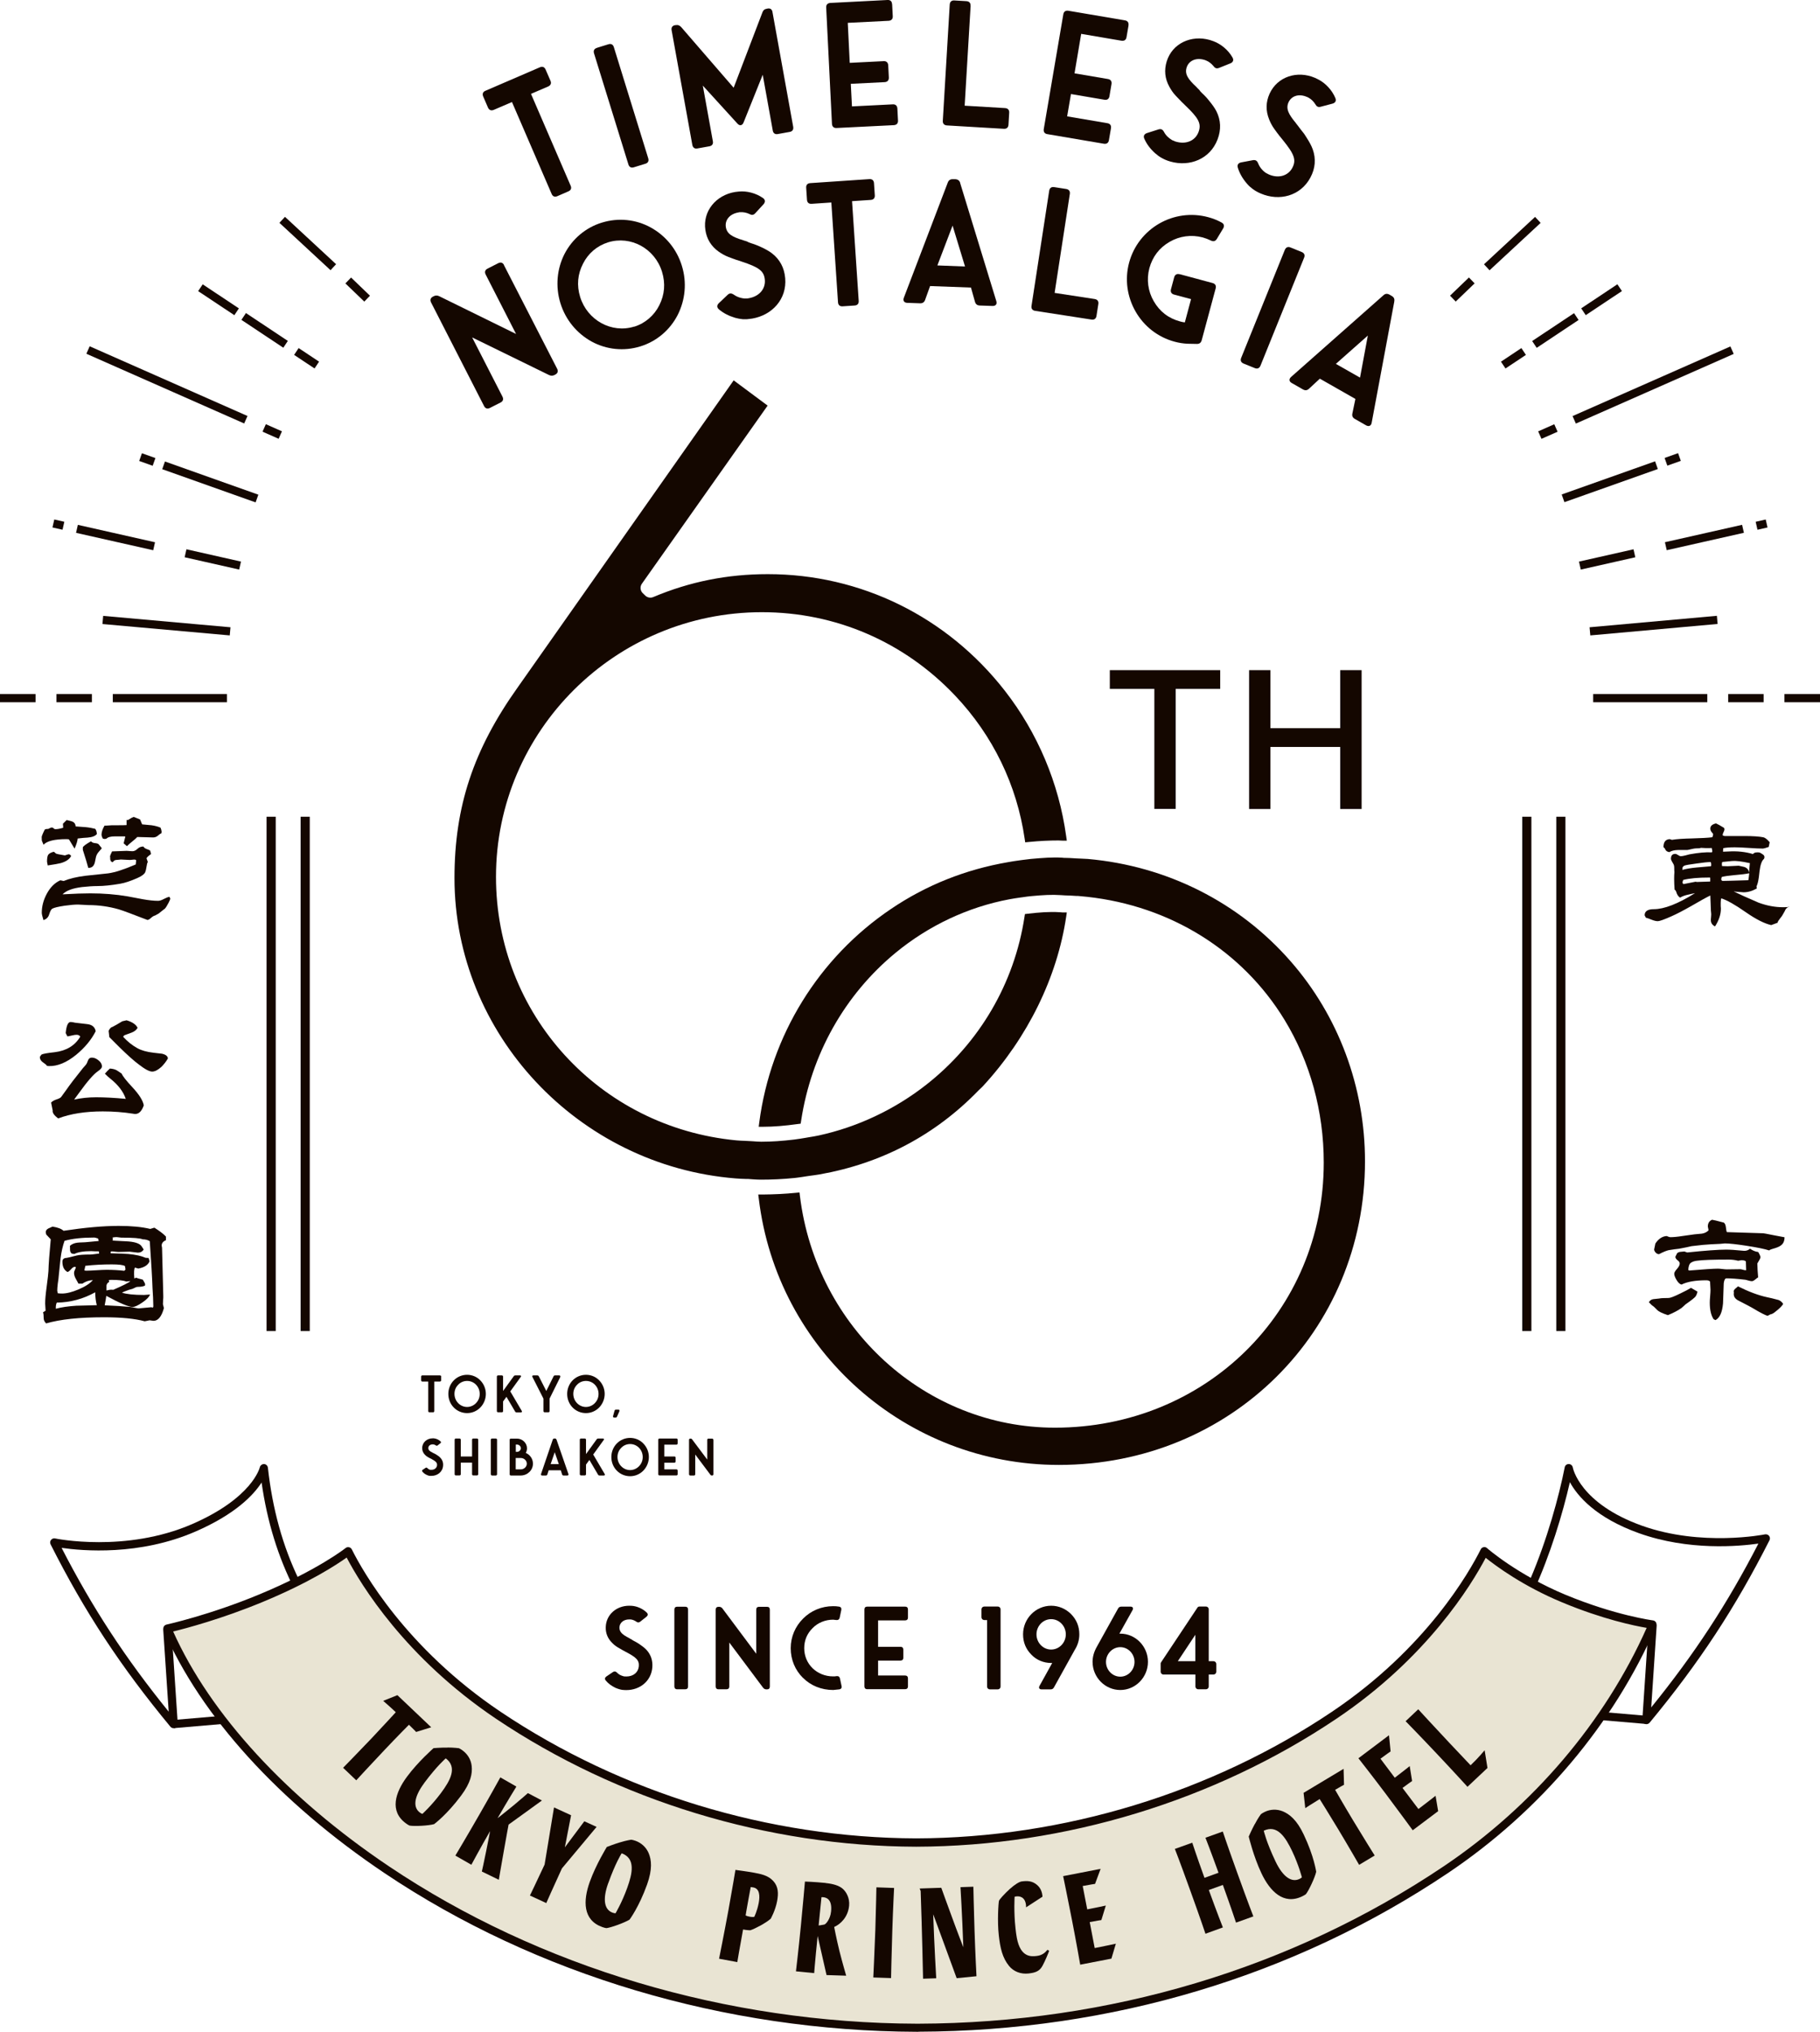 <?xml version="1.0" encoding="UTF-8"?><svg id="_レイヤー_2" xmlns="http://www.w3.org/2000/svg" width="204.76" height="228.57" viewBox="0 0 204.76 228.57"><defs><style>.cls-1{fill:#140700;}.cls-1,.cls-2{stroke-width:0px;}.cls-2{fill:#e9e4d3;}</style></defs><g id="_レイヤー_1-2"><path class="cls-1" d="M145.19,108.13c-5.79-6.62-13.89-10.71-22.81-11.5-.27-.02-.54-.03-.81-.04-.16,0-.32-.01-.47-.02l-.32-.02c-.32-.02-.64-.04-.96-.04-.1,0-.2,0-.3-.02-1.07-.07-2.22.02-3.56.14-.3.03-.6.07-.9.11l-.37.05c-.43.06-.85.12-1.27.2-4.78.82-9.21,2.58-13.17,5.26-8.15,5.49-13.55,14.25-14.83,24.03l-.06.48h.49c1.19,0,2.47-.11,3.91-.31l.32-.04.05-.32c1.13-7.48,4.91-14.2,10.65-18.92,3.71-3.05,8.13-5.13,12.77-6,.41-.08.83-.14,1.25-.2l.3-.04c.31-.05.63-.09.95-.12,1.29-.12,2.3-.18,3.29-.11.16.01.32.02.48.03.42.01.83.03,1.24.06h.2c.35.04.7.06,1.04.1,9.37,1.02,17.47,6.06,22.21,13.83,2.89,4.74,4.42,10.3,4.42,16.07,0,16.72-13.29,29.82-30.25,29.82-14.52,0-26.85-11.2-28.68-26.04l-.05-.42-.42.04c-1.2.12-2.46.18-3.74.19h-.48s.06.48.06.48c2.05,17.07,16.56,29.94,33.75,29.94,19.32,0,34.45-15,34.45-34.16,0-8.34-2.97-16.33-8.37-22.5"/><path class="cls-1" d="M89.4,132.52c.3-.03.59-.08.89-.12.17-.03.34-.05.51-.08l.35-.05c.35-.05.7-.09,1.04-.15,7.01-1.24,13.04-4.43,17.92-9.47.07-.07.14-.14.22-.21.1-.1.21-.19.3-.3,5-5.44,8.31-12.2,9.32-19.01l.07-.48h-.48c-.12-.02-.24-.02-.36-.03-1.1-.07-2.26.02-3.55.17l-.32.04-.05.32c-1.14,7.47-5.06,14.17-11.04,18.87-3.55,2.79-7.74,4.77-12.12,5.72-.37.08-.74.14-1.12.2l-.28.05c-.45.08-.91.15-1.37.21-1.34.16-2.52.24-3.61.24h-.12c-.3,0-.6-.03-.9-.05l-.93-.05c-.3-.01-.61-.02-.91-.05-15.43-1.46-27.06-14.2-27.06-29.64,0-16.42,13.42-29.78,29.92-29.78,8.29,0,16.02,3.34,21.75,9.4,4.23,4.47,6.93,10.03,7.81,16.09l.06.4.41-.04c1.23-.12,2.32-.17,3.34-.17.07,0,.13,0,.2.01.08,0,.16.01.23.01h.5s-.07-.49-.07-.49c-.82-5.97-3.21-11.63-6.9-16.37-6.5-8.34-16.22-13.12-26.67-13.12-4.54,0-8.76.84-12.89,2.58-.31.13-.67.06-.91-.18l-.27-.26c-.29-.29-.33-.74-.09-1.07l14.14-20.03-3.82-2.84-24.29,34.53c-4.99,7.01-7.12,13.42-7.12,21.46,0,17.51,13.89,32.36,31.62,33.79.39.03.78.05,1.17.06h.24c.18.02.35.03.53.04.29.02.59.04.9.04,1.24,0,2.52-.06,3.8-.19"/><polygon class="cls-1" points="124.86 77.5 129.87 77.5 129.87 91 132.27 91 132.27 77.5 137.28 77.5 137.28 75.39 124.86 75.39 124.86 77.5"/><polygon class="cls-1" points="150.78 75.39 150.78 81.92 142.93 81.92 142.93 75.39 140.53 75.39 140.53 91.01 142.93 91.01 142.93 84.03 150.78 84.03 150.78 91.01 153.19 91.01 153.19 75.39 150.78 75.39"/><rect class="cls-1" x="179.24" y="78.08" width="12.84" height=".92"/><rect class="cls-1" x="194.43" y="78.08" width="3.99" height=".92"/><rect class="cls-1" x="200.76" y="78.08" width="4" height=".92"/><line class="cls-1" x1="193.2" y1="69.75" x2="178.88" y2="71.03"/><rect class="cls-1" x="178.85" y="69.93" width="14.38" height=".92" transform="translate(-5.56 16.94) rotate(-5.14)"/><line class="cls-1" x1="183.89" y1="62.25" x2="177.75" y2="63.63"/><rect class="cls-1" x="177.67" y="62.48" width="6.29" height=".92" transform="translate(-9.42 41.32) rotate(-12.71)"/><line class="cls-1" x1="196.1" y1="59.49" x2="187.42" y2="61.45"/><rect class="cls-1" x="187.31" y="60.01" width="8.9" height=".92" transform="translate(-8.61 43.67) rotate(-12.71)"/><line class="cls-1" x1="198.75" y1="58.89" x2="197.63" y2="59.15"/><rect class="cls-1" x="197.61" y="58.56" width="1.16" height=".92" transform="translate(-8.13 45.05) rotate(-12.71)"/><line class="cls-1" x1="186.36" y1="52.35" x2="175.85" y2="56.08"/><rect class="cls-1" x="175.53" y="53.75" width="11.15" height=".92" transform="translate(-7.7 63.68) rotate(-19.54)"/><line class="cls-1" x1="188.94" y1="51.43" x2="187.43" y2="51.97"/><rect class="cls-1" x="187.38" y="51.24" width="1.61" height=".92" transform="translate(-6.45 65.9) rotate(-19.54)"/><line class="cls-1" x1="175.04" y1="48.14" x2="173.23" y2="48.94"/><rect class="cls-1" x="173.15" y="48.08" width="1.98" height=".92" transform="translate(-4.77 74.44) rotate(-23.81)"/><line class="cls-1" x1="194.86" y1="39.38" x2="177.11" y2="47.22"/><rect class="cls-1" x="176.28" y="42.84" width="19.41" height=".92" transform="translate(-1.65 78.78) rotate(-23.81)"/><line class="cls-1" x1="171.42" y1="39.54" x2="169.12" y2="41.06"/><rect class="cls-1" x="168.89" y="39.84" width="2.76" height=".92" transform="translate(6.19 101.08) rotate(-33.64)"/><line class="cls-1" x1="177.34" y1="35.6" x2="172.63" y2="38.73"/><rect class="cls-1" x="172.15" y="36.71" width="5.66" height=".92" transform="translate(8.72 103.17) rotate(-33.64)"/><line class="cls-1" x1="182.21" y1="32.36" x2="178.15" y2="35.07"/><rect class="cls-1" x="177.74" y="33.25" width="4.89" height=".92" transform="translate(11.5 105.47) rotate(-33.64)"/><line class="cls-1" x1="173.01" y1="24.74" x2="167.26" y2="30.07"/><rect class="cls-1" x="166.22" y="26.94" width="7.84" height=".92" transform="translate(26.79 123.05) rotate(-42.86)"/><line class="cls-1" x1="165.59" y1="31.55" x2="163.46" y2="33.6"/><rect class="cls-1" x="163.05" y="32.11" width="2.95" height=".92" transform="translate(23.34 123.11) rotate(-43.87)"/><rect class="cls-1" x="12.69" y="78.08" width="12.84" height=".92"/><rect class="cls-1" x="6.35" y="78.08" width="3.99" height=".92"/><rect class="cls-1" y="78.08" width="4" height=".92"/><line class="cls-1" x1="11.57" y1="69.75" x2="25.89" y2="71.03"/><rect class="cls-1" x="18.27" y="63.2" width=".92" height="14.38" transform="translate(-53.05 82.77) rotate(-84.89)"/><line class="cls-1" x1="20.88" y1="62.25" x2="27.02" y2="63.63"/><rect class="cls-1" x="23.49" y="59.79" width=".92" height="6.29" transform="translate(-42.72 72.45) rotate(-77.29)"/><line class="cls-1" x1="8.66" y1="59.49" x2="17.35" y2="61.45"/><rect class="cls-1" x="12.54" y="56.02" width=".92" height="8.9" transform="translate(-48.85 59.85) rotate(-77.29)"/><line class="cls-1" x1="6.01" y1="58.89" x2="7.14" y2="59.15"/><rect class="cls-1" x="6.12" y="58.44" width=".92" height="1.16" transform="translate(-52.45 52.44) rotate(-77.28)"/><line class="cls-1" x1="18.41" y1="52.35" x2="28.92" y2="56.08"/><rect class="cls-1" x="23.2" y="48.64" width=".92" height="11.15" transform="translate(-35.35 58.35) rotate(-70.43)"/><line class="cls-1" x1="15.82" y1="51.43" x2="17.34" y2="51.97"/><rect class="cls-1" x="16.12" y="50.89" width=".92" height="1.61" transform="translate(-37.69 50) rotate(-70.43)"/><line class="cls-1" x1="29.73" y1="48.14" x2="31.53" y2="48.94"/><rect class="cls-1" x="30.17" y="47.55" width=".92" height="1.98" transform="translate(-26.15 56.94) rotate(-66.16)"/><line class="cls-1" x1="9.9" y1="39.38" x2="27.66" y2="47.22"/><rect class="cls-1" x="18.32" y="33.6" width=".92" height="19.41" transform="translate(-28.42 42.98) rotate(-66.17)"/><line class="cls-1" x1="33.35" y1="39.54" x2="35.64" y2="41.06"/><rect class="cls-1" x="34.03" y="38.92" width=".92" height="2.76" transform="translate(-18.16 46.73) rotate(-56.4)"/><line class="cls-1" x1="27.42" y1="35.6" x2="32.14" y2="38.73"/><rect class="cls-1" x="29.32" y="34.33" width=".92" height="5.66" transform="translate(-17.66 41.4) rotate(-56.39)"/><line class="cls-1" x1="22.55" y1="32.36" x2="26.62" y2="35.07"/><rect class="cls-1" x="24.12" y="31.27" width=".92" height="4.89" transform="translate(-17.1 35.53) rotate(-56.39)"/><line class="cls-1" x1="31.75" y1="24.74" x2="37.5" y2="30.07"/><rect class="cls-1" x="34.17" y="23.48" width=".92" height="7.84" transform="translate(-9.01 34.18) rotate(-47.19)"/><line class="cls-1" x1="39.18" y1="31.55" x2="41.3" y2="33.6"/><rect class="cls-1" x="39.78" y="31.1" width=".92" height="2.95" transform="translate(-11.13 39.01) rotate(-46.13)"/><path class="cls-1" d="M61.39,7.84l.54,1.24c.13.29.03.52-.26.65l-1.93.83,4.46,10.33c.13.29.03.52-.26.64l-1.24.54c-.29.12-.52.03-.64-.26l-4.46-10.33-2.05.88c-.29.12-.52.03-.65-.26l-.54-1.25c-.12-.29-.03-.52.26-.64l6.12-2.64c.29-.13.52-.03.65.26"/><path class="cls-1" d="M67.16,5.38l1.29-.4c.3-.09.52.02.61.32l3.87,12.51c.09.3-.02.52-.32.61l-1.3.4c-.3.09-.52-.02-.61-.32l-3.87-12.5c-.09-.3.02-.52.32-.61"/><path class="cls-1" d="M86.91,1.37l2.33,12.9c.05.31-.09.52-.4.57l-1.33.24c-.31.06-.52-.09-.57-.4l-1.13-6.27-2.16,5.38c-.14.34-.43.4-.68.12l-3.9-4.28,1.13,6.26c.06.31-.09.52-.4.57l-1.34.24c-.31.06-.51-.09-.57-.4l-2.33-12.9c-.06-.31.09-.52.4-.57h.04c.26-.05.46.02.64.22l5.9,6.82,3.23-8.46c.09-.26.25-.39.51-.43l.09-.02c.29-.05.49.09.54.4"/><path class="cls-1" d="M100.37.47l.07,1.35c.02.31-.15.5-.47.52l-4.59.23.22,4.5,3.81-.19c.31-.02.5.15.52.47l.07,1.37c.01.31-.15.5-.47.52l-3.81.19.13,2.54,4.59-.23c.31-.02.5.15.52.47l.07,1.35c.02.31-.15.5-.47.52l-6.44.32c-.31.02-.5-.15-.52-.47l-.65-13.08c-.02-.31.15-.5.47-.52L99.85,0c.31-.02.5.15.51.47"/><path class="cls-1" d="M109.2.65l-.67,11.24,4.55.27c.31.02.48.21.46.52l-.08,1.35c-.02.31-.2.48-.52.46l-6.41-.38c-.31-.02-.48-.21-.46-.52l.78-13.08c.02-.31.2-.48.52-.46l1.36.08c.31.02.48.21.46.52"/><path class="cls-1" d="M126.97,2.84l-.23,1.34c-.05.31-.26.45-.57.4l-4.53-.77-.75,4.44,3.76.64c.31.05.45.26.4.57l-.23,1.36c-.05.31-.26.46-.57.4l-3.76-.64-.43,2.51,4.53.77c.31.05.45.26.4.57l-.23,1.34c-.05.31-.26.45-.57.4l-6.36-1.08c-.31-.05-.45-.26-.4-.57l2.2-12.91c.05-.31.26-.45.57-.4l6.36,1.08c.31.05.45.26.4.57"/><path class="cls-1" d="M134.99,10.22l.25.26.26.25c.2.19.35.38.49.55.36.44.66.84.86,1.23.51,1.02.55,2.08.13,3.18-.84,2.2-3.13,3.11-5.32,2.48-.18-.05-.37-.12-.54-.19-.02-.02-.04-.02-.07-.03-.02-.02-.06-.03-.1-.05l-.27-.14c-.25-.14-.49-.32-.71-.51-.57-.51-.96-1.04-1.23-1.65-.13-.3-.01-.52.3-.63l1.29-.41c.29-.09.48,0,.63.29.14.26.32.48.55.66.1.08.22.17.34.24l.11.06h.04s0,.02,0,.02h.04c.08.05.17.08.27.11,1.14.33,2.15-.11,2.52-1.06.37-.96.03-1.58-1.47-3.01l-.15-.15c-.06-.05-.13-.12-.23-.22l-.08-.08-.07-.08c-.06-.06-.12-.12-.17-.17l-.38-.4c-.31-.32-.53-.67-.72-1.01-.51-.92-.6-1.87-.3-2.85.63-2.04,2.77-3.01,4.86-2.41.14.04.28.09.41.14.81.3,1.65.97,2.14,1.84.16.29.05.53-.25.65l-1.27.51c-.28.11-.46.03-.64-.22-.22-.27-.52-.5-.83-.62-.06-.03-.14-.05-.2-.07-.96-.28-1.75.12-1.98.87-.23.74.16,1.31,1.11,2.19h0s.07.08.07.08l.06.06.12.12.15.16Z"/><path class="cls-1" d="M146.13,14.29l.22.29.22.28c.18.21.3.42.42.61.31.48.55.91.7,1.33.38,1.07.29,2.14-.26,3.17-1.11,2.08-3.49,2.7-5.59,1.8-.17-.07-.35-.16-.51-.25-.01-.02-.04-.03-.07-.04-.02-.02-.06-.04-.09-.06l-.25-.17c-.24-.18-.45-.37-.64-.6-.5-.58-.82-1.15-1.02-1.79-.09-.32.05-.52.37-.59l1.33-.25c.3-.05.47.06.59.36.11.27.26.52.47.73.09.09.19.2.31.28l.1.07.04.02h0s.04.02.04.02c.08.04.16.09.25.13,1.09.47,2.15.15,2.63-.74.48-.9.22-1.56-1.09-3.17l-.13-.16c-.05-.05-.11-.13-.2-.25l-.07-.08-.06-.09c-.06-.07-.1-.13-.15-.19l-.32-.44c-.26-.36-.45-.73-.59-1.09-.39-.98-.37-1.93.05-2.87.88-1.94,3.12-2.65,5.12-1.79.14.06.27.13.39.19.77.4,1.52,1.17,1.9,2.09.12.31-.01.53-.33.62l-1.33.35c-.29.08-.46-.03-.61-.3-.18-.29-.45-.56-.75-.72-.06-.04-.13-.07-.19-.09-.92-.4-1.75-.1-2.07.62-.31.71,0,1.32.83,2.32h0s.06.09.06.09l.06.07.1.13.13.17Z"/><path class="cls-1" d="M56.7,29.83l5.98,11.65c.14.28.07.52-.21.66l-.05.03c-.23.12-.43.13-.67.01l-8.63-4.22,3.41,6.66c.14.28.07.52-.21.66l-1.2.61c-.28.14-.52.07-.66-.21l-5.96-11.65c-.14-.28-.07-.52.21-.66l.05-.03c.23-.12.43-.13.67-.01l8.63,4.24-3.42-6.69c-.14-.28-.07-.52.21-.66l1.2-.61c.28-.14.51-.08.66.21"/><path class="cls-1" d="M67.73,25.04c1.85-.57,3.81-.36,5.46.54,1.65.9,2.94,2.42,3.52,4.31.59,1.9.38,3.87-.47,5.55-.86,1.67-2.35,2.96-4.2,3.53-1.85.57-3.81.36-5.47-.54-1.65-.91-2.93-2.42-3.52-4.32-.58-1.89-.39-3.87.46-5.54.87-1.68,2.36-2.96,4.21-3.53M71.36,36.75c1.25-.39,2.25-1.28,2.81-2.4.61-1.21.71-2.47.31-3.78-.81-2.62-3.52-4.09-6.06-3.31-1.25.39-2.25,1.25-2.82,2.39-.62,1.19-.73,2.46-.33,3.76.81,2.62,3.54,4.12,6.08,3.33"/><path class="cls-1" d="M84.16,27.24l.34.12.34.11c.26.09.48.19.69.28.52.24.96.47,1.31.74.9.69,1.4,1.64,1.5,2.81.2,2.35-1.47,4.16-3.72,4.54-.18.03-.38.05-.57.07-.02,0-.05,0-.08,0-.03,0-.07,0-.11,0h-.3c-.29-.03-.58-.08-.86-.16-.73-.22-1.31-.52-1.82-.95-.25-.22-.24-.47,0-.7l.98-.93c.22-.21.43-.2.7-.02.24.17.5.29.79.36.12.03.27.06.41.07h.12s.04,0,.04,0h0s.04,0,.04,0c.09,0,.19-.01.28-.03,1.17-.2,1.89-1.04,1.81-2.05-.08-1.02-.66-1.43-2.63-2.08l-.2-.07c-.07-.02-.17-.05-.31-.1l-.11-.03-.1-.04c-.08-.03-.16-.05-.23-.08l-.51-.19c-.42-.16-.77-.37-1.09-.59-.86-.61-1.36-1.43-1.51-2.44-.32-2.11,1.18-3.92,3.33-4.28.14-.02.29-.04.43-.05.86-.09,1.91.16,2.72.73.27.19.28.45.06.7l-.93,1.01c-.2.22-.4.23-.67.08-.31-.15-.69-.22-1.02-.2-.07,0-.15.01-.21.03-.99.17-1.53.87-1.41,1.64.12.77.71,1.11,1.96,1.49h.01s.1.04.1.04l.08.02.16.05.2.08Z"/><path class="cls-1" d="M98.33,20.62l.09,1.35c.02.31-.14.5-.46.52l-2.1.14.75,11.22c.02.31-.14.5-.46.52l-1.35.09c-.31.02-.5-.14-.52-.46l-.75-11.22-2.22.15c-.31.02-.5-.14-.52-.46l-.09-1.35c-.02-.31.14-.5.46-.52l6.65-.45c.31-.02.5.14.52.46"/><path class="cls-1" d="M108.02,20.58l4.07,13.29c.11.34-.07.56-.42.55l-1.44-.05c-.28-.01-.46-.14-.54-.42l-.45-1.6-4.6-.17-.56,1.56c-.1.27-.28.39-.57.38l-1.44-.05c-.35-.01-.51-.25-.38-.58l4.94-12.95c.1-.27.29-.39.57-.38h.28c.29.02.47.15.55.42M105.45,29.86l3.12.12-1.4-4.6-1.71,4.48Z"/><path class="cls-1" d="M120.36,21.83l-1.71,11.12,4.51.69c.31.05.46.25.41.56l-.21,1.34c-.05.31-.25.46-.56.41l-6.34-.98c-.31-.05-.46-.25-.41-.56l1.99-12.95c.05-.31.25-.46.56-.41l1.35.21c.31.05.46.25.41.56"/><path class="cls-1" d="M132.71,30.84l3.71,1c.3.08.43.3.35.6l-1.57,5.83c-.08.29-.26.43-.55.42l-1.03-.02c-.49-.02-.99-.1-1.47-.23-1.9-.51-3.45-1.75-4.39-3.39-.94-1.64-1.24-3.6-.73-5.5.51-1.9,1.75-3.45,3.39-4.4,1.64-.94,3.6-1.23,5.5-.72.53.14,1.01.33,1.51.6.29.15.34.4.18.67l-.71,1.18c-.16.26-.38.32-.67.18-.31-.15-.6-.26-.92-.35-1.28-.34-2.61-.15-3.71.49-1.17.67-1.93,1.67-2.29,2.97-.34,1.28-.15,2.61.49,3.71.67,1.17,1.66,1.93,2.96,2.28.18.05.35.09.54.11l.7-2.62-1.91-.51c-.3-.08-.43-.3-.35-.6l.36-1.34c.08-.3.3-.43.6-.35"/><path class="cls-1" d="M145.19,27.84l1.26.51c.29.12.39.35.27.64l-4.91,12.15c-.12.29-.35.39-.64.27l-1.26-.51c-.29-.12-.39-.35-.27-.64l4.91-12.15c.12-.29.35-.39.64-.27"/><path class="cls-1" d="M156.87,33.9l-2.55,13.66c-.06.35-.32.46-.63.29l-1.26-.72c-.25-.14-.34-.34-.28-.62l.34-1.63-4-2.28-1.22,1.13c-.21.2-.43.22-.68.08l-1.26-.72c-.31-.17-.34-.45-.07-.69l10.38-9.18c.21-.2.44-.21.69-.07l.24.14c.25.14.35.34.29.62M150.3,40.94l2.71,1.54.88-4.73-3.59,3.18Z"/><path class="cls-1" d="M71.11,184.48l.21.12.21.11c.16.08.29.18.42.26.31.21.57.41.77.62.51.55.73,1.22.67,1.99-.13,1.55-1.41,2.55-2.92,2.55-.12,0-.25,0-.38-.02-.01,0-.03,0-.05,0-.02,0-.05,0-.07-.01l-.19-.04c-.19-.05-.37-.11-.55-.19-.45-.22-.8-.48-1.08-.82-.14-.17-.1-.33.07-.45l.74-.5c.17-.11.31-.08.45.06.14.14.29.25.47.32.08.03.17.07.26.09l.08.02h.03s.03,0,.03,0c.06,0,.12.01.19.01.79,0,1.34-.47,1.4-1.14.06-.68-.27-1.01-1.49-1.64l-.12-.07s-.1-.05-.19-.1l-.06-.03-.06-.04c-.05-.03-.1-.05-.14-.08l-.31-.18c-.25-.15-.46-.32-.64-.51-.49-.49-.73-1.08-.71-1.75.03-1.41,1.2-2.42,2.64-2.42.1,0,.19,0,.29.01.57.04,1.23.31,1.69.77.16.16.13.32-.04.46l-.71.56c-.16.12-.29.1-.45-.02-.19-.13-.42-.22-.64-.24-.05,0-.1,0-.14,0-.66,0-1.09.4-1.1.92,0,.51.34.8,1.11,1.19h0s.06.04.06.04l.05.03.1.05.12.07Z"/><path class="cls-1" d="M76.19,180.75h.9c.21,0,.32.12.32.32v8.65c0,.21-.12.32-.32.32h-.9c-.21,0-.32-.12-.32-.32v-8.65c0-.21.12-.32.32-.32"/><path class="cls-1" d="M86.61,181.08v8.65c0,.21-.11.32-.32.32h-.04c-.17,0-.29-.05-.4-.19l-3.8-5.08v4.94c0,.21-.12.32-.32.32h-.89c-.21,0-.32-.12-.32-.32v-8.64c0-.21.12-.32.32-.32h.04c.17,0,.29.05.4.19l3.8,5.09v-4.96c0-.21.12-.32.32-.32h.89c.21,0,.32.11.32.32"/><path class="cls-1" d="M90.34,188.76c-.88-.87-1.38-2.04-1.38-3.34s.52-2.47,1.4-3.34c.87-.88,2.08-1.39,3.37-1.39.22,0,.44.01.66.05.21.03.3.17.26.38l-.18.86c-.04.19-.17.29-.37.27l-.37-.04c-.88,0-1.71.34-2.3.94-.64.63-.95,1.39-.95,2.27,0,1.79,1.43,3.17,3.26,3.17.12,0,.25,0,.38-.03.21-.02.33.06.38.27l.18.84c.05.21-.05.35-.27.38l-.67.07c-1.32,0-2.53-.49-3.39-1.36"/><path class="cls-1" d="M102.15,181.07v.9c0,.21-.12.32-.32.32h-3.04v2.97h2.52c.21,0,.32.12.32.32v.91c0,.21-.12.32-.32.32h-2.52v1.68h3.04c.21,0,.32.12.32.32v.9c0,.21-.12.32-.32.32h-4.26c-.21,0-.32-.12-.32-.32v-8.65c0-.21.12-.32.32-.32h4.26c.21,0,.32.12.32.32"/><path class="cls-1" d="M112.57,181.06v8.66c0,.19-.14.33-.33.33h-.86c-.19,0-.33-.14-.33-.33v-7.47h-.3c-.19,0-.33-.14-.33-.33v-.86c0-.19.14-.33.33-.33h1.49c.19,0,.33.14.33.33"/><path class="cls-1" d="M118.26,180.64c.86,0,1.65.35,2.24.94.62.63.93,1.39.93,2.28,0,.64-.18,1.22-.52,1.76h0l-2.33,4.2c-.08.16-.21.23-.38.23h-1.02c-.25,0-.35-.17-.23-.39l1.43-2.58h-.12c-.86,0-1.66-.34-2.23-.94-.62-.63-.93-1.39-.93-2.28,0-1.77,1.42-3.22,3.16-3.22M116.61,183.86c0,.94.74,1.71,1.65,1.71s1.65-.77,1.65-1.71-.74-1.71-1.65-1.71-1.65.77-1.65,1.71"/><path class="cls-1" d="M126.04,183.78c1.71,0,3.11,1.43,3.11,3.17s-1.4,3.17-3.11,3.17-3.12-1.42-3.12-3.17c0-.58.17-1.16.5-1.73l2.36-4.25c.08-.16.21-.23.38-.23h1.03c.25,0,.35.17.23.39l-1.48,2.65h.09ZM126.04,188.62c.88,0,1.6-.75,1.6-1.66s-.72-1.66-1.6-1.66-1.61.75-1.61,1.66.72,1.66,1.61,1.66"/><path class="cls-1" d="M135.99,181.06v5.82h.52c.19,0,.33.14.33.33v.84c0,.19-.14.33-.33.33h-.52v1.33c0,.19-.14.33-.33.33h-.84c-.19,0-.33-.14-.33-.33v-1.33h-3.58c-.19,0-.33-.14-.33-.33v-.91c0-.05.02-.1.05-.14l4.09-6.15c.05-.08.14-.12.23-.12h.71c.19,0,.33.14.33.33M132.51,186.88h1.97v-2.97l-1.97,2.97Z"/><path class="cls-1" d="M49.63,154.87v.4c0,.09-.05.15-.15.15h-.62v3.32c0,.09-.05.14-.14.14h-.4c-.09,0-.14-.05-.14-.14v-3.32h-.66c-.09,0-.14-.05-.14-.15v-.4c0-.09.05-.14.14-.14h1.97c.09,0,.15.05.15.14"/><path class="cls-1" d="M52.55,154.66c.57,0,1.11.23,1.49.63.39.4.62.94.62,1.52s-.23,1.13-.62,1.53c-.39.4-.92.63-1.49.63s-1.11-.23-1.5-.63c-.39-.4-.61-.94-.61-1.53s.23-1.13.61-1.52c.39-.4.93-.63,1.5-.63M52.55,158.28c.39,0,.75-.17,1-.43.28-.29.42-.64.42-1.04,0-.81-.63-1.46-1.42-1.46-.39,0-.75.16-1,.43-.28.28-.42.63-.42,1.03,0,.81.64,1.47,1.42,1.47"/><path class="cls-1" d="M58.58,154.91l-1.17,1.62,1.29,2.19c.06.1.01.17-.1.17h-.48c-.08,0-.13-.03-.17-.1l-.97-1.65-.38.52v1.08c0,.09-.05.14-.15.14h-.4c-.09,0-.15-.05-.15-.14v-3.87c0-.09.05-.14.15-.14h.4c.09,0,.15.05.15.14v1.61l1.2-1.66c.04-.06.1-.09.17-.09h.53c.12,0,.16.08.09.18"/><path class="cls-1" d="M63.04,154.9l-1.21,2.44v1.4c0,.09-.05.14-.14.14h-.4c-.09,0-.15-.05-.15-.14v-1.4l-1.24-2.44c-.05-.1,0-.17.1-.17h.45c.08,0,.13.03.17.1l.84,1.65.82-1.65c.03-.07.09-.1.17-.1h.46c.11,0,.16.07.11.17"/><path class="cls-1" d="M65.92,154.66c.57,0,1.11.23,1.49.63.39.4.62.94.62,1.52s-.23,1.13-.62,1.53c-.39.4-.92.63-1.49.63s-1.11-.23-1.5-.63c-.39-.4-.61-.94-.61-1.53s.23-1.13.61-1.52c.39-.4.93-.63,1.5-.63M65.92,158.28c.39,0,.75-.17,1-.43.28-.29.42-.64.42-1.04,0-.81-.63-1.46-1.42-1.46-.39,0-.75.16-1,.43-.28.28-.42.63-.42,1.03,0,.81.64,1.47,1.42,1.47"/><path class="cls-1" d="M69.69,158.75l-.27.61c-.03.08-.09.11-.17.11h-.15c-.1,0-.15-.06-.13-.16l.17-.61c.02-.08.08-.12.16-.12h.27c.11,0,.15.07.11.17"/><path class="cls-1" d="M48.84,163.5l.09.05.09.05c.07.04.13.08.19.12.14.09.26.18.34.28.23.25.33.55.3.89-.05.69-.63,1.14-1.3,1.14-.05,0-.11,0-.17,0,0,0-.01,0-.02,0,0,0-.02,0-.03,0l-.09-.02c-.08-.02-.17-.05-.24-.09-.2-.09-.35-.21-.48-.37-.06-.08-.05-.15.03-.2l.33-.22c.08-.05.14-.04.2.03.06.06.13.11.21.15.03.02.08.03.12.04h.03s.01,0,.01,0h0s.01,0,.01,0c.03,0,.05,0,.08,0,.35,0,.6-.21.63-.51.02-.3-.13-.44-.66-.73l-.06-.03s-.05-.02-.08-.04h-.03s-.03-.03-.03-.03c-.02-.01-.04-.02-.06-.03-.05-.03-.1-.05-.14-.08-.11-.07-.21-.14-.29-.23-.22-.22-.33-.48-.32-.78.01-.63.54-1.08,1.18-1.08.04,0,.09,0,.13,0,.29.03.57.16.76.35.07.07.05.14-.02.2l-.32.25c-.07.05-.13.04-.2-.01-.08-.06-.18-.1-.29-.11-.02,0-.04,0-.06,0-.3,0-.49.18-.49.41,0,.23.15.36.5.53h0s.03.02.03.02h.02s.04.03.04.03l.05.03Z"/><path class="cls-1" d="M53.8,161.97v3.87c0,.09-.05.14-.15.14h-.4c-.09,0-.14-.05-.14-.14v-1.3h-1.27v1.3c0,.09-.05.14-.15.14h-.4c-.09,0-.14-.05-.14-.14v-3.87c0-.09.05-.14.14-.14h.4c.09,0,.15.05.15.14v1.88h1.27v-1.88c0-.09.05-.14.14-.14h.4c.09,0,.15.05.15.14"/><path class="cls-1" d="M55.37,161.83h.4c.09,0,.15.05.15.14v3.87c0,.09-.05.15-.15.15h-.4c-.09,0-.15-.05-.15-.15v-3.87c0-.09.05-.14.15-.14"/><path class="cls-1" d="M59.15,163.45c.5.21.81.69.81,1.21,0,.73-.61,1.32-1.36,1.33h-1.12c-.09,0-.14-.05-.14-.14v-3.87c0-.09.05-.14.14-.14h.68c.62,0,1.13.5,1.13,1.09,0,.19-.05.36-.14.53M58.16,163.33c.24,0,.44-.19.44-.41s-.2-.41-.44-.41h-.13v.82h.14ZM58.02,165.3h.57c.37,0,.68-.29.68-.64s-.31-.64-.68-.64h-.57v1.28Z"/><path class="cls-1" d="M62.61,161.95l1.34,3.87c.03.1-.01.17-.12.17h-.43c-.08,0-.14-.04-.16-.12l-.15-.47h-1.36l-.15.47c-.03.08-.08.12-.16.12h-.43c-.1,0-.15-.07-.12-.17l1.32-3.87c.03-.08.08-.12.17-.12h.08c.08,0,.14.04.16.12M61.95,164.71h.92l-.46-1.34-.46,1.34Z"/><path class="cls-1" d="M67.91,162.01l-1.17,1.62,1.29,2.19c.06.1.01.17-.1.17h-.48c-.08,0-.13-.03-.17-.1l-.97-1.65-.38.52v1.08c0,.09-.05.14-.15.14h-.4c-.09,0-.15-.05-.15-.14v-3.87c0-.09.05-.14.15-.14h.4c.09,0,.15.05.15.14v1.61l1.2-1.66c.04-.06.1-.09.17-.09h.53c.12,0,.16.08.09.18"/><path class="cls-1" d="M70.89,161.76c.57,0,1.11.23,1.49.63.39.4.62.94.62,1.52s-.23,1.13-.62,1.53c-.39.4-.92.63-1.49.63s-1.11-.23-1.5-.63c-.39-.4-.61-.94-.61-1.53s.23-1.13.61-1.52c.39-.4.93-.63,1.5-.63M70.89,165.38c.39,0,.75-.17,1-.43.28-.29.42-.64.42-1.04,0-.81-.63-1.46-1.42-1.46-.39,0-.75.16-1,.43-.28.28-.42.63-.42,1.03,0,.81.64,1.47,1.42,1.47"/><path class="cls-1" d="M76.24,161.97v.4c0,.09-.05.15-.14.15h-1.36v1.33h1.13c.09,0,.14.05.14.14v.41c0,.09-.05.15-.14.15h-1.13v.75h1.36c.09,0,.14.05.14.14v.4c0,.09-.05.14-.14.14h-1.9c-.09,0-.14-.05-.14-.14v-3.87c0-.09.05-.14.14-.14h1.9c.09,0,.14.05.14.14"/><path class="cls-1" d="M80.26,161.98v3.86c0,.09-.05.15-.14.15h-.02c-.08,0-.13-.02-.18-.09l-1.7-2.27v2.21c0,.09-.05.15-.15.15h-.4c-.09,0-.15-.05-.15-.15v-3.86c0-.09.05-.14.15-.14h.02c.08,0,.13.02.18.09l1.7,2.27v-2.22c0-.09.05-.14.14-.14h.4c.09,0,.14.05.14.14"/><path class="cls-1" d="M10.91,93.81c-.18.24-.54.38-1.08.42-.25.01-.61.04-1.09.1-.02.28-.14.66-.35,1.14l-.63-1.04c-.1-.02-.19-.03-.27-.03-1.35,0-2.21.21-2.59.63l-.19-.45s-.02-.13-.02-.43c0-.05.05-.2.16-.44.11-.24.18-.38.21-.41.07-.03.2-.05.37-.05.01,0,.06-.03.16-.08.1-.05.18-.08.24-.08s.13.03.19.08l.03.03c.04.05.1.08.18.08.23,0,.52-.05.88-.16l-.03-.45.42-.42c.06.02.24.07.54.14.29.08.45.27.47.58.71.05,1.08.08,1.11.08.42.04.78.11,1.09.19.11.13.17.32.19.58M19.15,101.12c0,.05-.06.2-.19.45-.16.31-.3.53-.4.64-.18.14-.36.28-.55.43-.08.09-.26.2-.56.35-.16.04-.32.14-.47.28-.15.14-.28.22-.4.22-1.65-.64-2.72-1.04-3.21-1.19-1.12-.32-2.26-.48-3.41-.48-.13,0-.32-.01-.59-.03-.26-.02-.46-.03-.59-.03-.37,0-.87.04-1.51.13-.73.11-1.19.22-1.4.34-.12.08-.23.29-.34.64-.09.31-.3.53-.64.64-.13-.42-.19-.69-.19-.82,0-.72.18-1.42.55-2.12.4-.75.91-1.26,1.54-1.54l.37.08c.65-.27,1.48-.47,2.47-.59.85-.09,1.69-.18,2.54-.27.74-.1,1.77-.43,3.1-1l.05-.47c-.05-.05-.11-.08-.16-.08-.06,0-.16,0-.3.02-.13.02-.23.02-.3.02-.03,0-.36-.02-.98-.05-.02.01-.19.03-.5.05-.17.01-.3.1-.39.26l-.19-.08c-.06-.1-.1-.2-.11-.31l.02-.08s-.03-.09-.03-.14c0-.12.08-.32.23-.61.19,0,.46-.01.81-.03.35-.02.61-.03.78-.03.08,0,.19,0,.35.02.16.01.28.02.35.02.19,0,.38-.09.56-.26.18-.18.41-.27.68-.27.04.13.21.24.51.34.09.03.17.07.24.11l.11.39c-.34.25-.51.41-.51.5,0,.02.05.16.14.4-.06.09-.11.26-.14.51-.04.3-.1.52-.16.66-.11.21-.4.43-.88.64-.75.33-1.4.55-1.94.64-.99.17-1.84.26-2.57.26-.46,0-1.03.04-1.7.11-1.07.13-1.8.4-2.2.82,1.37-.08,2.41-.11,3.12-.11,1.47,0,2.87.11,4.21.34.57.11,1.14.21,1.7.32.67.12,1.25.18,1.72.18.17,0,.39-.07.65-.21.26-.14.47-.22.62-.24.06.1.1.18.1.24M8,96.3c-.18.36-.57.63-1.17.8-.24.06-.72.15-1.46.26l-.08-.42c0-.36.04-.62.12-.76.08-.14.29-.27.64-.36.1.06.17.12.21.18.04.05.39.13,1.04.23.26-.09.4-.13.42-.13.11,0,.2.07.29.21M11.45,95.43s-.13.17-.34.4c-.16.18-.26.37-.31.57-.04.2-.09.4-.13.62-.11.43-.35.63-.74.61-.12-.45-.32-1.13-.61-2.02v-.29c.07-.15.38-.37.92-.68.09.12.24.19.46.21.22.02.36.07.41.14l.34.43ZM18.19,93.52c0,.06-.02.14-.05.24-.09.02-.22.11-.4.27-.15.12-.32.18-.52.18l-1.78-.05c-.1.12-.37.36-.82.72-.11.09-.22.19-.34.31l-.37-.32.19-.76s-.08-.02-.14-.02h-1.03c-.48,0-.8.09-.96.26-.08.02-.14.03-.21.03s-.13-.02-.21-.06c-.09-.19-.13-.33-.13-.4,0-.3.11-.65.34-1.04.13,0,.3,0,.51-.02.21-.02.38-.02.48-.02.87,0,1.37,0,1.49-.02v-.58l.14.02s.16-.09.43-.26c.08-.04.16-.07.24-.1l.71.29c.05.13.13.31.23.55.56.05.91.09,1.06.1.43.06.76.16,1.01.27.08.18.11.32.11.42"/><path class="cls-1" d="M10.76,116.02c-.49.96-1.22,1.84-2.19,2.64-1.08.88-2.11,1.3-3.07,1.27l-.21-.02c-.05-.1-.22-.24-.5-.43-.2-.15-.31-.34-.31-.58l.18-.26c.16-.09.66-.18,1.49-.27,1.32-.16,2.28-.74,2.88-1.75-.08-.14-.22-.21-.43-.21-.13,0-.3.03-.51.08-.26.06-.43.1-.51.1l-.19-.37c.08-.84.26-1.25.56-1.25.06,0,.15.01.26.03s.18.04.23.05l1.37.16c.56.06.88.34.96.82M16.19,124.31c-.23.68-.55,1.01-.98,1.01-.06,0-.14-.01-.23-.03-1.08-.17-2.22-.26-3.41-.26-1.95,0-3.63.26-5.03.79-.46-.35-.66-.65-.61-.88l-.18-.9c.12-.14.32-.26.59-.35.28-.09.45-.18.53-.27.13-.17.32-.43.56-.77.4-.58,1.03-1.41,1.9-2.49.2-.23.32-.35.34-.39.08-.1.16-.26.24-.5.08-.19.21-.29.42-.29.26,0,.51.1.76.31.25.2.38.43.38.69,0,.15-.16.33-.48.55-.46.31-1.18,1.14-2.15,2.49l-.5.68c.78-.17,1.61-.26,2.47-.26.96,0,2.08.06,3.34.18-.28-.83-.87-1.59-1.77-2.3-.14-.11-.33-.28-.58-.53.17-.2.36-.4.56-.58.3.02.55.08.74.18.06.03.26.16.59.39.09.25.49.77,1.23,1.56.73.79,1.15,1.45,1.25,1.98M18.88,119.09c-.19.33-.43.64-.72.93-.39.35-.73.53-1.04.53s-.81-.26-1.49-.79c-.53-.39-1.25-1.03-2.17-1.93-.25-.26-.63-.64-1.16-1.16l-.08-.71c.14-.27.28-.41.42-.43.26-.13.63-.34,1.12-.64l.48-.11c.65.19,1.07.48,1.24.85-.15.25-.37.42-.66.53-.29.11-.57.21-.84.31l-.13.16c.49.54,1.03.97,1.61,1.29.45.25,1.05.42,1.82.51.32.04.64.08.95.11.43.1.65.28.66.55"/><path class="cls-1" d="M18.67,139.52c-.32.13-.48.33-.48.59,0,.03,0,.08.02.14.01.06.02.1.02.12l.14,5.42c.01.12,0,.27-.02.47-.01.23-.02.38-.02.47.01.01.03.08.05.19l.06.24c-.26.95-.65,1.43-1.17,1.43-.04,0-.12-.01-.22-.03-.1-.02-.17-.03-.22-.03-.03.01-.11.03-.24.05l-.31.06c-1.1-.3-2.63-.45-4.58-.45-2.76,0-4.93.23-6.51.69-.14-.14-.23-.29-.26-.45-.01-.02-.02-.18-.03-.48,0-.1-.02-.2-.06-.32l.29-.18c-.03-.47-.05-.74-.05-.8,0-.42.05-1.02.16-1.82.13-.97.2-1.59.21-1.83.02-.79.11-1.99.26-3.58l-.5-.53c-.04-.11-.06-.2-.06-.29,0-.16.1-.3.29-.4.15-.07.31-.14.47-.21.58.09.99.24,1.24.47,2.39-.36,4.46-.55,6.2-.55,1.41,0,2.6.11,3.55.34l.47-.14c.6.38,1.03.71,1.3,1v.43ZM10.89,146.83c-.11-.41-.17-.89-.18-1.45-1.35.75-2.79,1.14-4.32,1.16-.08.16-.11.35-.11.56v.13c.62-.17,1.39-.28,2.3-.34.77-.02,1.54-.04,2.31-.06M11.15,141.03v-.02c0-.06-.01-.14-.03-.24h-.43c-.19-.01-.34-.02-.43-.02-.87,0-1.5.11-1.9.32l-.29-.05c-.12-.09-.18-.22-.19-.4,0-.15,0-.31-.01-.47.21-.19.49-.31.82-.35.02-.01.32-.03.9-.05.33-.03.84-.08,1.51-.14v-.03c0-.05-.03-.14-.08-.26l-.19-.05c-.06-.02-.13-.04-.21-.05-1.36,0-2.48.12-3.36.37-.2.56-.35,1.22-.45,1.99-.01.03-.08.71-.21,2.04,0,.08-.03.34-.1.79-.04.33-.06.6-.06.79,0,.02.01.08.03.16l.03.13c.16.02.32.03.48.03.51,0,1.14-.16,1.87-.47.73-.31,1.27-.66,1.6-1.04-.43.02-.82.15-1.19.4h-.43c-.11-.19-.22-.39-.33-.6-.11-.21-.17-.42-.17-.62,0-.09.03-.2.1-.34.06-.14.1-.23.1-.27v-.03c-.05-.02-.1-.03-.14-.03-.11,0-.24.09-.39.26-.15.17-.28.28-.4.32-.39-.21-.58-.6-.58-1.16,0-.28.16-.42.47-.43.06,0,.44-.09,1.14-.27.27-.07.78-.11,1.54-.11.12,0,.29-.02.51-.05.23-.03.39-.05.48-.05M14.12,142.8l-.06-.37c-.2-.13-.7-.19-1.49-.19-1.01,0-2,.05-2.97.16l-.11.53h.06c.06.01.12.02.16.02.25,0,.62-.02,1.13-.05.5-.03.88-.05,1.14-.05.73,0,1.4.04,2.01.11l.14-.16ZM17.25,146.99c0-.27-.01-.61-.03-1.03-.04-.58-.06-.92-.06-1.03-.04-1.19-.15-2.96-.31-5.3-.22-.14-.49-.21-.8-.21-.28-.13-1.08-.19-2.41-.19-.05,0-.14-.01-.26-.03s-.2-.03-.26-.03c-.18,0-.34.02-.46.05l.03.13-.02.21s.52.04,1.46.08c.99.04,1.58.23,1.8.56l.24.37c-.16.24-.38.35-.66.35-.05,0-.36-.04-.93-.11l-1.11.03c-.11.01-.26,0-.45-.02-.19-.03-.34-.04-.43-.04-.02,0-.05,0-.1.02h-.03l-.02.19c.98.02,1.64.05,2.01.08.83.08,1.47.22,1.93.43l.34.02.11.37c-.18.43-.6.7-1.27.82l-.37-.11c-.11.12-.13.53-.08,1.22.04-.02.11-.05.21-.08.06.01.12.03.16.06l.59.16c.17.27.26.45.26.53l-.02.14c-.21.1-.49.14-.82.14-.1,0-.2.03-.32.1-.18.09-.28.13-.29.13-.2.04-.51.14-.93.31l-.23.11c.51.17,1.34.26,2.49.26l.67-.05c-.1.27-.38.57-.87.9-.48.33-.84.5-1.08.5-.45,0-1.44-.42-2.97-1.25-.03.25-.09.6-.18,1.06,1.18.05,2.15.12,2.92.19.05.01.2.04.45.09.25.05.4.07.45.07l1.43-.13.18.05c.01-.06.02-.1.02-.11M14.67,144.12l-.47.05c-.32-.13-.89-.19-1.7-.19-.13,0-.22.02-.27.05l.06.18c-.18.09-.28.22-.31.4v.51l.02.06c.27-.09.51-.11.74-.08,1.11-.48,1.76-.81,1.93-.98"/><rect class="cls-1" x="29.99" y="91.88" width="1.03" height="57.86"/><rect class="cls-1" x="33.82" y="91.88" width="1.03" height="57.86"/><path class="cls-1" d="M201.23,101.99c-.19.15-.31.25-.34.31-.05.13-.16.32-.3.56-.04.1-.15.25-.32.46-.17.21-.27.37-.29.49l-.71.26c-.76-.17-1.71-.65-2.86-1.45-1.2-.84-2.12-1.36-2.76-1.56-.04.12-.06.29-.06.51v.35c.01.15.02.25.02.29,0,.66-.22,1.33-.66,2.01-.31-.15-.47-.39-.47-.71,0-.06,0-.16.02-.3.01-.13.02-.24.02-.31,0-.06,0-.17-.02-.31-.02-.15-.02-.25-.02-.31-.01-.34-.03-.86-.06-1.54-.4.19-1.12.59-2.17,1.2-.9.51-1.63.89-2.2,1.14-.83.37-1.34.55-1.54.55-.17,0-.4-.05-.68-.16-.31-.13-.53-.2-.66-.23l-.14-.27c0-.46.35-.69,1.04-.69,1.16,0,2.7-.6,4.63-1.8-.29.05-.58.12-.88.19-.3.07-.57.17-.8.31-.19-.11-.34-.32-.43-.63-.03-.12-.1-.21-.19-.27-.03-.44-.05-.84-.05-1.21,0-.28.01-.53.03-.76-.01-.07-.02-.24-.02-.5,0-.19-.04-.35-.13-.47-.16-.26-.24-.43-.24-.53,0-.36.16-.55.48-.55.09,0,.19.04.32.13.13.09.23.13.29.13.13,0,.29-.03.5-.08.28-.08.44-.12.5-.13,1-.18,1.83-.26,2.51-.22.02-.02.04-.05.05-.08v-.08s-.02-.14-.06-.34c.06.01-.14.02-.63.02l-.59-.03s-.03,0-.05.02l-.08.02s-.16.02-.43.02c-.11,0-.27.03-.49.08-.22.05-.38.09-.47.1h-1.04c-.42.01-.75.09-.98.24-.23-.02-.39-.13-.48-.32-.01-.07-.08-.15-.19-.24,0-.58.24-.88.71-.9l.24.08c.54-.09,1.29-.14,2.27-.16,1.05-.03,1.81-.07,2.27-.13.02-.04.04-.08.05-.11.01-.03.02-.08.03-.13.01-.05.02-.09.02-.11s-.04-.08-.13-.18c-.13-.14-.19-.29-.19-.45,0-.29.21-.48.64-.58.2.09.5.25.9.5.03.06.05.12.05.16,0,.09-.03.19-.1.32-.06.13-.1.23-.1.29,0,.03.01.06.03.1l.08.02s.07.02.1.03h2.22c.95,0,1.67.05,2.14.14.2.04.44.23.72.56l-.11.53c-.35.12-.57.18-.64.18-.35,0-.88-.02-1.59-.07-.71-.05-1.24-.07-1.59-.07-.56,0-.99.03-1.3.1l-.02.39s.24,0,.59-.02c1-.06,1.92.03,2.78.29.09-.13.24-.19.47-.19h.13c.07.01.13.02.16.02.12.06.23.13.35.21.12.08.18.18.18.31,0,.04-.02.11-.05.19-.25.2-.41.66-.5,1.38-.06.56-.1.85-.11.87-.05.35-.13.63-.23.84l.03.24c-.51.29-1.01.43-1.49.43-.09,0-.21-.01-.38-.03-.17-.02-.29-.03-.38-.03-.04,0-.1,0-.17-.02-.07-.02-.13-.02-.17-.02.61.31,1.54.73,2.8,1.27.93.34,1.84.51,2.73.51.24,0,.47-.01.71-.03M192.52,97.32s0-.11-.02-.26l-.05-.08c-.31,0-.83.05-1.56.16-.77.1-1.23.18-1.38.24-.09.04-.16.11-.21.19l-.03.29c.44-.12.97-.21,1.61-.27.54-.04,1.07-.09,1.61-.14.02-.04.03-.09.03-.13M192.41,98.75l-.03-.03h-.05c-1.28,0-2.26.09-2.96.27-.05.14-.08.24-.08.29,0,.04.03.1.1.18l1.38-.27s.09.02.13.03l1.51-.05v-.42ZM196.78,98.24c-.33.08-.89.14-1.67.21-.65.06-1.13.13-1.41.21l-.06.27s.05.08.08.15c.04.01.09.02.13.02.32,0,1.27-.03,2.85-.08.04-.21.07-.47.1-.77M196.86,97.1c-.92-.2-1.58-.28-1.98-.24l-1.11.11s-.05.1-.05.19c0,.08,0,.17.02.27.34.01.55.02.63.02l1.24-.06c.15.03.36.08.63.14.31.1.49.31.55.63,0-.24.03-.59.08-1.06"/><path class="cls-1" d="M190.98,145.3c-.04.2-.11.38-.19.51-.08.14-.47.45-1.16.93-.1.1-.25.24-.47.42-.38.27-.88.53-1.51.79-.63-.2-1.03-.4-1.21-.58-.09-.1-.23-.24-.43-.42-.12-.06-.28-.21-.5-.45.11-.2.27-.32.5-.35.23-.03.44-.05.66-.07.17-.04.52-.06,1.06-.06.19,0,.63-.17,1.3-.5.56-.27.96-.48,1.22-.64l.72.42ZM200.77,139.18c0,.42-.13.72-.4.92-.17.14-.48.27-.93.39-.19.05-.33.11-.4.18-.47-.16-1.31-.33-2.52-.52-1.16-.18-1.98-.27-2.48-.27.02,0-.15.02-.51.05-.23.01-.57.03-1.03.05-.49.02-1.22.09-2.19.21-.31.08-.78.17-1.41.29-.26.02-.64.08-1.16.16-.27.06-.63.21-1.09.45-.14,0-.27-.06-.38-.18-.11-.12-.17-.24-.17-.35,0-.02.05-.25.14-.67.36-.54.79-.81,1.27-.84.21.09.34.13.39.13.35,0,.81-.04,1.37-.13.73-.11,1.18-.17,1.36-.19.56-.05.84-.08.85-.08.31-.05.56-.18.74-.37l-.03-.18c-.03-.13-.05-.21-.05-.24,0-.39.16-.64.48-.77.12.01.56.12,1.32.32.13.1.2.27.23.51.03.29.07.48.11.56,2.64.09,4,.13,4.1.13.05,0,.43.07,1.12.21l1.27.24ZM198.04,141.48c0,.06-.02.13-.06.19-.18.3-.27.46-.27.47,0,.18.01.43.03.76.03.41.05.68.06.8-.05.02-.16.1-.31.23-.16.13-.29.2-.39.2-.09,0-.2-.02-.35-.06-.18-.05-.31-.09-.37-.1-.93-.11-1.64-.16-2.14-.16-.16,0-.26.18-.31.55-.03.75-.06,1.5-.08,2.27-.09,1.01-.37,1.63-.85,1.88l-.21-.1c-.29-.44-.43-1.06-.43-1.86,0-.16.01-.4.04-.73.03-.33.04-.57.04-.73,0-.04-.02-.35-.05-.92-.1-.1-.24-.14-.42-.14-1.22,0-2.15.16-2.78.48-.19-.03-.38-.2-.56-.5-.18-.3-.27-.54-.27-.71,0-.14.1-.32.31-.55.2-.23.31-.43.31-.6,0-.13-.08-.25-.23-.36-.15-.11-.24-.24-.27-.39l.21-.42c.11-.09.23-.14.38-.15.15-.02.29-.03.43-.04l.32.11c2.03-.21,3.5-.32,4.39-.32.4,0,1.04.04,1.94.13.27.03.51-.04.74-.23.29.2.59.33.92.37.17.29.26.5.26.64M196.45,142.91l-.03-1.01c-.1-.09-.26-.13-.5-.13l-.37.06c-.34-.09-.7-.13-1.06-.13-1.78,0-2.97.04-3.58.13-.28.03-.5.11-.68.23-.17.12-.27.39-.29.81l.11.06c1.68-.14,2.75-.21,3.21-.21.12,0,.29.01.52.04.23.03.4.04.51.04l1.48-.02c.08,0,.18.02.31.06s.23.06.31.06h.06ZM200.61,146.7c-.09.16-.28.37-.58.63s-.53.43-.69.49c-.12.02-.28.09-.48.21-.27-.08-.83-.36-1.67-.87-.18-.11-.71-.39-1.59-.84-.42-.21-.6-.51-.53-.9-.01-.06-.02-.12-.02-.16,0-.11.11-.25.34-.42.04-.03.09-.08.14-.13,1.2.6,2.29,1.01,3.26,1.22.32.06.76.17,1.32.32.21.09.38.23.5.43"/><rect class="cls-1" x="171.26" y="91.88" width="1.03" height="57.86"/><rect class="cls-1" x="175.09" y="91.88" width="1.03" height="57.86"/><rect class="cls-1" x="19.52" y="193.09" width="9.38" height=".92" transform="translate(-16.41 2.77) rotate(-4.89)"/><path class="cls-1" d="M82.05,213.01s-.04,0-.06,0l-25.35-3.21c-.07,0-.14-.04-.2-.08l-37.08-25.41.64,9.62c.01.2-.1.38-.29.46-.19.07-.4.02-.53-.13-5.6-6.77-9.64-12.9-13.49-20.53-.08-.16-.06-.35.05-.49.11-.14.29-.21.46-.17.08.02,7.94,1.63,15.41-1.61,6.81-2.96,7.61-6.36,7.62-6.39.05-.22.26-.37.47-.37.23.01.41.18.44.41,1.03,9.31,4.59,16.67,11.2,23.15,11.72,11.49,25.08,19.29,40.83,23.85.23.07.37.3.32.54-.04.22-.24.37-.45.37M56.87,208.89l20.17,2.56c-13.81-4.74-25.73-12.14-36.34-22.53-6.4-6.27-10.01-13.34-11.27-22.14-.91,1.41-2.95,3.57-7.45,5.52-6.31,2.74-12.7,2.17-15.05,1.83,3.48,6.77,7.16,12.39,12.05,18.43l-.61-9.13c-.01-.18.08-.34.23-.43.15-.09.34-.08.49.02l37.77,25.88Z"/><rect class="cls-1" x="180.09" y="188.4" width=".92" height="9.38" transform="translate(-27.21 356.55) rotate(-85.12)"/><path class="cls-1" d="M124.13,213.01c-.22,0-.41-.15-.45-.37-.05-.24.09-.47.32-.54,11.13-3.22,21.34-12.54,28.09-18.7,4.44-4.06,6.29-5.69,7.36-5.24,1.8.74,3.49.66,5.19-.24,6.08-3.25,10.12-16.37,11.4-22.85.04-.22.22-.37.46-.37.22,0,.41.17.45.39,0,.04.78,4.04,7.76,6.54,6.7,2.4,13.79,1,13.86.98.17-.03.35.03.46.17.11.14.13.33.05.49-3.86,7.62-7.89,13.76-13.49,20.53-.13.15-.34.21-.53.13-.19-.07-.3-.26-.29-.46l.64-9.59-35.65,25.83c-.06.05-.14.07-.21.08l-25.35,3.21s-.04,0-.06,0M159.04,189c-.75,0-3.58,2.58-6.32,5.08-6,5.47-14.69,13.41-24.41,17.47l20.99-2.66,36.35-26.34c.14-.11.34-.12.49-.03.16.09.25.26.24.43l-.61,9.13c4.89-6.04,8.57-11.66,12.06-18.43-2.18.31-7.85.83-13.44-1.17-4.86-1.74-6.92-4.18-7.77-5.74-1.59,6.98-5.62,18.81-11.55,21.98-1.93,1.03-3.94,1.13-5.98.28-.02,0-.04,0-.06,0"/><path class="cls-2" d="M175.95,179.84c-5.52-2.29-8.94-5.32-8.94-5.32-2.34,4.68-7.81,12.34-16.9,18.45-12.53,8.42-28.96,14.27-47.02,14.32-18.07-.06-34.49-5.9-47.02-14.32-9.08-6.1-14.56-13.76-16.9-18.45,0,0-3.14,2.51-9.8,5.27-5.71,2.37-10.53,3.42-10.53,3.42,4.36,10.09,13.58,19.67,24.66,27.11,16.28,10.94,37,17.71,59.65,17.78,0,0,.06,0,.09,0s.06,0,.09,0h0c22.65-.07,43.07-6.85,59.35-17.79,11.08-7.44,18.88-17.48,23.24-27.57,0,0-4.2-.52-9.98-2.92"/><path class="cls-1" d="M103.33,228.57h-.2c-21.57-.07-42.85-6.41-59.9-17.87-11.83-7.95-20.64-17.65-24.82-27.31-.05-.13-.05-.27.01-.39s.18-.21.31-.24c.05-.01,4.86-1.07,10.46-3.4,6.51-2.7,9.66-5.18,9.69-5.21.11-.09.25-.12.39-.09.14.03.25.12.31.24,1.24,2.48,6.09,11.12,16.74,18.27,13.6,9.13,30.2,14.19,46.77,14.24,16.56-.05,33.17-5.11,46.76-14.24,10.65-7.15,15.5-15.79,16.74-18.27.06-.13.18-.22.32-.25.14-.03.29.01.39.11.03.03,3.43,3,8.81,5.24,5.64,2.34,9.81,2.88,9.86,2.89.14.02.27.1.34.23.07.13.08.28.02.41-4.73,10.95-13.04,20.81-23.41,27.77-17.28,11.61-37.87,17.79-59.56,17.86-.02,0-.04,0-.06,0M19.48,183.54c4.19,9.34,12.79,18.69,24.27,26.41,16.9,11.35,37.99,17.64,59.4,17.71,0,0,.1,0,.1,0h0s.05,0,.08,0c21.52-.07,41.96-6.19,59.1-17.71,10.04-6.75,18.13-16.26,22.83-26.82-1.37-.23-4.93-.96-9.49-2.86-4.44-1.84-7.51-4.13-8.62-5.02-1.61,3.06-6.6,11.26-16.79,18.1-13.75,9.24-30.54,14.35-47.28,14.4-16.75-.05-33.54-5.17-47.28-14.4-10.22-6.87-15.21-15.1-16.8-18.13-1.09.78-4.16,2.81-9.46,5-4.58,1.9-8.63,2.97-10.06,3.32"/><path class="cls-1" d="M48.52,194.31l-1.7.53s-.39-.41-.81-.81c0,0-1.28,1.28-2.77,2.86-1.5,1.58-3.16,3.39-3.16,3.39l-1.48-1.41s1.73-1.76,3.22-3.33c1.49-1.58,2.71-2.92,2.71-2.92-.66-.63-1.42-1.28-1.42-1.28l1.6-.64,3.8,3.61Z"/><path class="cls-1" d="M50.34,196.59c.74,0,1.3.08,1.3.08.13.06.28.16.43.27.53.4.93,1.01,1,1.76.08.8-.09,1.83-1.2,3.31-1.61,2.16-3.03,3.2-3.03,3.2-.64.18-2.25.26-2.77.16-.12-.05-.27-.15-.42-.26-1.85-1.37-1.19-3.45.15-5.25,1.25-1.69,2.98-3.2,2.98-3.2,0,0,.81-.07,1.56-.06M47.72,200.6c-1.21,1.63-1.23,2.75-.49,3.3.12.09.19.13.29.16,0,0,1.04-.94,2.1-2.36,1.04-1.4,1.87-2.89.53-3.89,0,0-.97.82-2.43,2.78"/><path class="cls-1" d="M58.1,200.98s-.98,1.58-2.12,3.56c0,0,.97-.75,1.86-1.49.8-.66,1.55-1.33,1.55-1.33l1.58.83-1.92,1.39c-.95.69-1.83,1.32-1.83,1.32,0,0-.24,1.25-.5,2.76-.29,1.61-.6,3.45-.6,3.45l-1.91-.93s.26-1.14.48-2.26c.24-1.15.45-2.29.45-2.29-1.08,1.87-2.11,3.79-2.11,3.79l-1.8-1.03s1.37-2.29,2.71-4.63c1.17-2.03,2.35-4.17,2.35-4.17l1.8,1.03Z"/><path class="cls-1" d="M59.62,213.24s.79-1.63,1.65-3.48l1.06-6.43,1.92.88-.7,3.61,2.19-2.93,1.38.63-3.9,4.67c-1.03,2.24-1.76,3.9-1.76,3.9l-1.84-.85Z"/><path class="cls-1" d="M69.76,207.26c.71-.22,1.26-.3,1.26-.3.15.02.31.07.49.13.63.23,1.18.7,1.47,1.39.31.74.44,1.78-.18,3.52-.91,2.54-1.97,3.95-1.97,3.95-.56.35-2.08.9-2.61.96-.13-.02-.3-.06-.48-.13-2.17-.78-2.15-2.95-1.39-5.07.71-1.98,1.92-3.93,1.92-3.93,0,0,.75-.3,1.48-.52M68.42,211.87c-.68,1.91-.38,2.99.5,3.3.14.05.22.06.33.07,0,0,.72-1.2,1.32-2.87.59-1.64.95-3.31-.63-3.88,0,0-.69,1.06-1.51,3.37"/><path class="cls-1" d="M81.97,214.79c.41-2.24.77-4.43.77-4.43,0,0,1.3.17,2.07.31.78.15,1.58.29,2.17.92.6.64.61,1.41.45,2.28-.2,1.07-.72,1.98-.72,1.98-.58.51-1.74,1.11-2.29,1.3,0,0-.37,0-.82-.09-.37,1.98-.65,3.67-.65,3.67l-2.05-.38s.58-2.89,1.07-5.55M83.89,215.48c.13.07.32.12.5.15.28.05.47.01.47.01,0,0,.32-.63.5-1.56.15-.8.11-1.62-.61-1.75-.1-.02-.16-.03-.29-.04,0,0-.09.47-.28,1.51-.22,1.18-.29,1.67-.29,1.67"/><path class="cls-1" d="M92.9,211.84c.82.08,1.46.28,1.85.59.44.35.87,1.08.78,1.97-.13,1.27-.96,2.06-1.68,2.38,0,0,.23,1.23.6,2.74.3,1.19.75,2.74.75,2.74l-2.21-.07-1-4.4-.19,1.9c-.11,1.1-.2,2.28-.2,2.28l-2.05-.2s.29-2.42.55-5.09c.24-2.41.46-5.01.46-5.01,0,0,1.03.03,2.34.16M92.11,216.61s.27-.03.62-.1c.18-.03.69-.62.77-1.48.13-1.31-.46-1.56-.89-1.6-.07,0-.12-.01-.19,0l-.32,3.19Z"/><path class="cls-1" d="M100.59,212.39s-.12,2.32-.2,4.78c-.09,2.75-.14,5.36-.14,5.36l-2-.07s.13-2.61.23-5.36c.08-2.46.12-4.78.12-4.78l2,.07Z"/><path class="cls-1" d="M109.51,212.25s.05,2.62.13,4.93c.09,2.71.22,5.14.22,5.14l-2.23.22s-.72-1.98-1.41-3.85c-.62-1.71-1.23-3.34-1.23-3.34.12,3.52.34,7.2.34,7.2l-1.48.05s-.11-5.31-.27-9.86l-.11-.29,2.43-.08s.58,1.62,1.19,3.27c.62,1.71,1.29,3.42,1.29,3.42-.13-3.67-.32-6.76-.32-6.76l1.45-.05Z"/><path class="cls-1" d="M115.43,214.31c-.11-.96-.77-1.01-1.1-.97-.11.01-.18.04-.18.04,0,0-.11,1.68.1,3.55.04.36.08.72.15,1.08.42,2.24,1.65,2.1,2.24,2.03.62-.07.96-.39,1.19-.68.01-.02.21.08.2.11-.04.14-.44,1.13-.75,1.69-.34.61-.8.76-1.55.85-.88.1-1.69-.21-2.21-.85-.74-.91-.99-2-1.15-3.44-.18-1.58-.04-3.66.02-3.88.04-.15.61-.78,1.2-1.32.6-.54,1.1-.84,1.39-.87.59-.07,1.17-.08,1.74.44.46.41.54.99.56,1.19,0,.06.01.09.01.09l-1.85,1.2c0-.15,0-.19-.01-.25"/><path class="cls-1" d="M123.83,210.23l-.63,1.7s-.65.1-1.39.24l.51,2.63c1.05-.2,2.09-.43,2.09-.43l-.5,1.63s-.6.09-1.31.23l.56,2.92c1.19-.23,2.38-.49,2.38-.49l-.5,1.68-3.51.68s-.44-2.53-.92-4.99c-.49-2.52-1-4.97-1-4.97l4.22-.82Z"/><path class="cls-1" d="M134.13,207.28s.47,1.45,1.38,3.97l1.58-.57c-.91-2.52-1.47-3.94-1.47-3.94l1.95-.7s.46,1.41,1.63,4.65c1.16,3.23,1.81,4.9,1.81,4.9l-1.95.7s-.57-1.72-1.48-4.24l-1.58.57c.91,2.52,1.58,4.21,1.58,4.21l-1.96.71s-.56-1.69-1.73-4.92c-1.17-3.25-1.71-4.62-1.71-4.62l1.95-.7Z"/><path class="cls-1" d="M141.18,205.2c.34-.66.68-1.11.68-1.11.12-.09.27-.18.44-.26.6-.29,1.33-.34,2.02-.06.74.31,1.57.94,2.36,2.62,1.16,2.44,1.4,4.18,1.4,4.18-.14.64-.83,2.11-1.16,2.52-.11.08-.26.17-.43.25-2.08.99-3.61-.57-4.57-2.6-.9-1.9-1.43-4.13-1.43-4.13,0,0,.32-.75.68-1.41M143.5,209.4c.87,1.83,1.85,2.38,2.69,1.98.13-.06.2-.11.28-.18,0,0-.34-1.36-1.1-2.96-.75-1.57-1.67-3.01-3.19-2.29,0,0,.27,1.24,1.32,3.45"/><path class="cls-1" d="M151.16,199l.05,1.78s-.5.27-1,.57c0,0,.9,1.58,2.02,3.44,1.12,1.86,2.43,3.95,2.43,3.95l-1.75,1.05s-1.23-2.14-2.35-4c-1.12-1.86-2.09-3.4-2.09-3.4-.78.47-1.62,1.02-1.62,1.02l-.19-1.72,4.5-2.7Z"/><path class="cls-1" d="M156.27,195.22l.18,1.81s-.54.37-1.14.82l1.61,2.14c.86-.65,1.68-1.31,1.68-1.31l.27,1.68s-.5.34-1.08.78l1.79,2.37c.97-.73,1.93-1.49,1.93-1.49l.29,1.73-2.86,2.15s-1.51-2.07-3.02-4.08c-1.54-2.05-3.09-4.02-3.09-4.02l3.44-2.59Z"/><path class="cls-1" d="M159.56,192.29s1.71,1.87,3.45,3.72l2.44,2.58c.84-.79,1.58-1.69,1.58-1.69l.32,1.99-2.25,2.12s-1.46-1.61-3.45-3.72c-1.99-2.11-3.51-3.66-3.51-3.66l1.42-1.34Z"/></g></svg>
